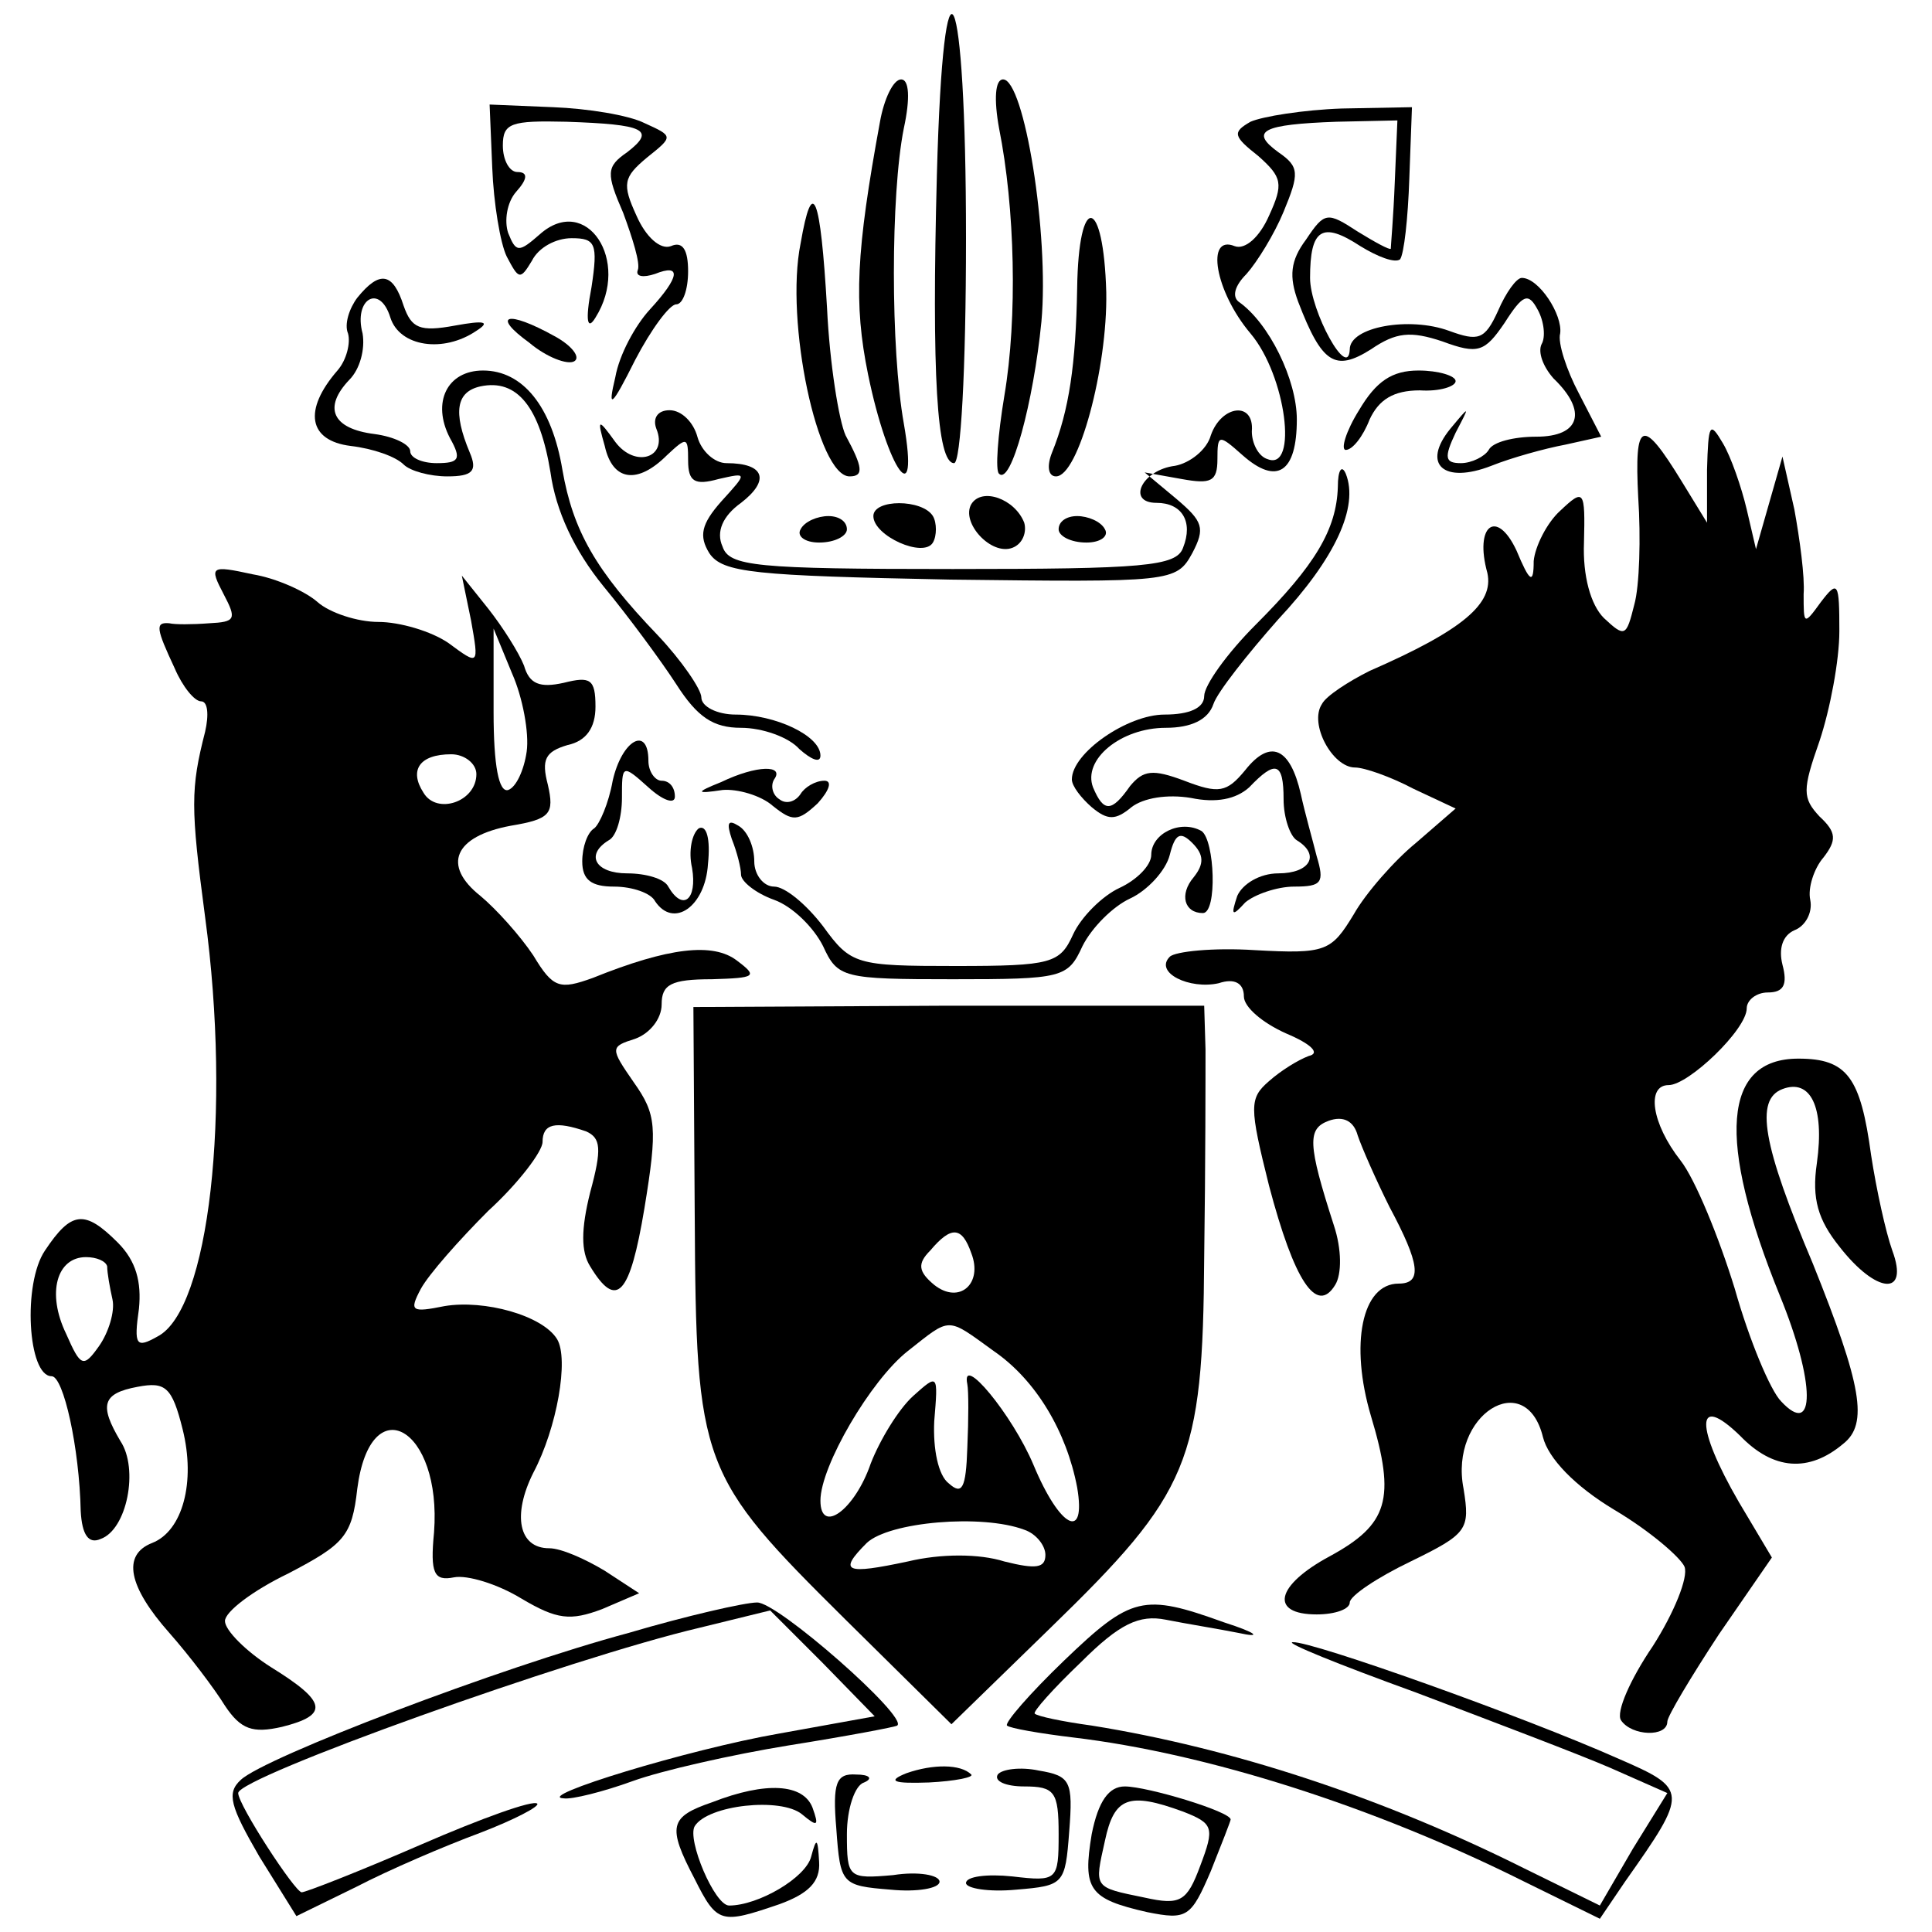 <?xml version="1.0" standalone="no"?>
<!DOCTYPE svg PUBLIC "-//W3C//DTD SVG 20010904//EN"
 "http://www.w3.org/TR/2001/REC-SVG-20010904/DTD/svg10.dtd">
<svg version="1.0" xmlns="http://www.w3.org/2000/svg"
 width="146pt" height="146pt" viewBox="0 0 146 146"
 preserveAspectRatio="xMidYMid meet">
<g transform="translate(0,146) scale(0.1,-0.1)"
fill="#000000" stroke="none">
<path d="M708 1328 c-4 -151 0 -218 13 -218 5 0 9 70 9 170 0 197 -17 234 -22
48z"/>
<path d="M665 1368 c-18 -98 -20 -137 -9 -191 15 -73 39 -106 27 -37 -10 56
-10 173 0 223 5 23 4 37 -2 37 -6 0 -13 -15 -16 -32z"/>
<path d="M755 1363 c12 -60 14 -143 4 -202 -5 -30 -7 -57 -4 -59 9 -9 26 54
32 115 6 66 -13 183 -29 183 -6 0 -7 -15 -3 -37z"/>
<path d="M372 1333 c1 -26 6 -57 11 -67 9 -17 10 -18 19 -3 5 10 18 17 30 17
18 0 20 -4 15 -37 -5 -26 -3 -33 3 -23 27 43 -7 94 -42 63 -16 -14 -18 -14
-24 1 -3 9 -1 23 6 31 9 10 9 15 1 15 -6 0 -11 9 -11 20 0 17 6 19 48 18 59
-2 68 -6 46 -23 -16 -11 -16 -16 -3 -46 7 -19 13 -38 11 -43 -2 -5 4 -6 13 -3
20 8 19 -2 -4 -27 -11 -12 -23 -34 -26 -51 -6 -25 -3 -23 15 13 12 23 26 42
31 42 5 0 9 11 9 25 0 16 -4 23 -13 19 -8 -3 -19 7 -26 23 -11 24 -10 29 8 44
20 16 20 16 -2 26 -12 6 -43 11 -69 12 l-48 2 2 -48z"/>
<path d="M945 1368 c-14 -8 -13 -11 6 -26 18 -16 19 -21 8 -45 -7 -16 -18 -26
-26 -23 -22 9 -15 -34 12 -66 27 -32 36 -104 13 -95 -7 2 -12 12 -12 21 2 23
-23 20 -31 -3 -3 -11 -16 -21 -27 -23 -25 -3 -37 -28 -14 -28 19 0 28 -14 20
-34 -5 -14 -30 -16 -174 -16 -149 0 -169 2 -174 17 -5 11 0 23 14 33 22 17 18
30 -11 30 -9 0 -19 9 -22 20 -3 11 -12 20 -21 20 -9 0 -13 -6 -10 -14 9 -22
-16 -30 -31 -10 -13 18 -14 18 -8 -3 6 -27 25 -29 47 -7 15 14 16 14 16 -4 0
-16 5 -19 23 -14 22 5 22 5 2 -17 -15 -17 -17 -26 -9 -39 10 -15 34 -17 182
-20 167 -2 171 -2 183 20 10 19 8 24 -12 41 l-24 20 28 -5 c22 -4 27 -2 27 15
0 19 1 19 19 3 26 -23 41 -13 41 27 0 30 -21 73 -44 89 -5 4 -3 12 6 21 8 9
21 30 28 47 12 29 12 34 -4 45 -22 16 -12 21 44 23 l46 1 -2 -47 c-1 -26 -3
-48 -3 -50 -1 -1 -12 5 -25 13 -23 15 -25 15 -39 -6 -12 -16 -13 -28 -6 -47
18 -47 28 -53 55 -36 19 13 30 14 54 6 27 -10 32 -8 47 14 14 22 18 23 25 10
5 -9 6 -21 3 -26 -3 -6 1 -17 9 -26 26 -25 20 -44 -13 -44 -17 0 -33 -4 -36
-10 -3 -5 -13 -10 -21 -10 -12 0 -13 4 -4 23 11 21 11 21 -4 3 -22 -27 -5 -42
31 -28 15 6 40 13 56 16 l27 6 -17 33 c-9 17 -16 38 -14 45 2 14 -16 42 -29
42 -4 0 -12 -11 -18 -25 -10 -22 -15 -23 -37 -15 -30 11 -75 3 -75 -14 -1 -24
-30 29 -30 54 0 37 9 43 38 24 13 -8 26 -13 30 -10 3 4 6 31 7 61 l2 54 -53
-1 c-29 -1 -60 -6 -69 -10z"/>
<path d="M605 1276 c-12 -59 13 -176 37 -176 11 0 10 7 -3 31 -5 11 -12 54
-14 96 -5 86 -11 101 -20 49z"/>
<path d="M814 1242 c-1 -57 -6 -92 -19 -124 -4 -10 -3 -18 3 -18 17 0 39 82
38 139 -2 73 -21 76 -22 3z"/>
<path d="M270 1235 c-6 -8 -10 -20 -7 -27 2 -7 -1 -20 -8 -28 -26 -30 -22 -53
10 -57 17 -2 34 -8 40 -14 5 -5 20 -9 33 -9 19 0 23 4 17 18 -13 31 -10 46 8
50 28 6 45 -16 53 -65 4 -29 18 -59 40 -86 19 -23 44 -57 55 -74 16 -25 28
-33 49 -33 16 0 36 -7 44 -16 9 -8 16 -11 16 -5 0 15 -34 31 -64 31 -14 0 -26
6 -26 13 0 6 -15 28 -33 47 -47 49 -64 79 -72 125 -8 48 -30 75 -60 75 -27 0
-39 -24 -25 -51 9 -16 7 -19 -10 -19 -11 0 -20 4 -20 9 0 5 -12 11 -27 13 -32
4 -39 20 -19 41 8 8 12 23 10 35 -7 26 13 38 21 12 7 -22 40 -27 65 -10 11 7
6 8 -16 4 -27 -5 -33 -2 -39 15 -8 25 -18 27 -35 6z"/>
<path d="M400 1201 c13 -11 29 -17 34 -14 5 3 -2 12 -15 19 -36 20 -48 16 -19
-5z"/>
<path d="M1027 1150 c-10 -16 -14 -30 -10 -30 5 0 13 10 18 23 7 15 18 22 38
22 15 -1 27 3 27 7 0 4 -13 8 -28 8 -20 0 -32 -8 -45 -30z"/>
<path d="M1238 1084 c2 -30 1 -67 -3 -81 -6 -24 -7 -25 -23 -10 -10 10 -16 32
-15 57 1 40 0 41 -18 24 -10 -9 -19 -27 -20 -38 0 -18 -3 -16 -13 8 -15 32
-32 19 -22 -17 5 -23 -18 -43 -89 -74 -16 -8 -33 -19 -36 -25 -10 -15 8 -48
25 -48 7 0 27 -7 44 -16 l32 -15 -30 -26 c-16 -13 -38 -38 -47 -54 -17 -28
-21 -30 -75 -27 -31 2 -60 -1 -64 -5 -12 -12 15 -25 37 -20 12 4 19 0 19 -10
0 -8 14 -20 32 -28 19 -8 26 -15 17 -17 -8 -3 -21 -11 -30 -19 -15 -13 -15
-19 0 -79 19 -72 36 -98 50 -75 5 8 5 27 -1 45 -20 62 -20 73 -4 79 11 4 19 0
22 -11 3 -9 14 -34 24 -54 23 -43 25 -58 7 -58 -28 0 -37 -46 -21 -100 19 -63
13 -82 -31 -106 -41 -22 -46 -44 -10 -44 14 0 25 4 25 9 0 5 21 19 46 31 43
21 45 24 40 55 -11 56 47 92 60 39 4 -16 24 -37 54 -55 27 -16 50 -36 53 -43
3 -8 -8 -35 -24 -60 -17 -25 -28 -50 -24 -56 8 -12 35 -13 35 -1 0 4 18 34 39
66 l40 58 -25 42 c-33 57 -33 83 1 50 25 -26 52 -28 78 -6 19 15 14 44 -23
136 -38 90 -44 124 -23 132 21 8 32 -13 26 -56 -4 -27 1 -43 17 -63 28 -36 53
-38 40 -3 -5 14 -12 46 -16 72 -8 59 -18 73 -55 73 -57 0 -62 -61 -14 -179 27
-66 27 -108 1 -80 -8 8 -24 46 -35 85 -12 39 -30 83 -41 97 -22 28 -26 57 -9
57 15 0 59 42 59 58 0 6 7 12 16 12 12 0 15 6 11 21 -3 12 0 22 9 26 8 3 14
13 12 23 -2 9 3 24 10 32 10 13 10 19 -3 31 -13 14 -13 20 0 57 8 24 15 61 15
83 0 37 -1 39 -14 22 -13 -18 -13 -17 -13 6 1 13 -3 42 -7 64 l-9 40 -10 -35
-10 -35 -7 30 c-4 17 -12 40 -18 50 -10 17 -11 15 -12 -20 l0 -40 -19 31 c-30
49 -36 47 -33 -12z"/>
<path d="M1011 1092 c-1 -32 -17 -59 -62 -104 -22 -22 -39 -46 -39 -54 0 -9
-11 -14 -30 -14 -28 0 -70 -29 -70 -49 0 -5 7 -14 15 -21 12 -10 18 -10 30 0
9 7 27 10 45 7 19 -4 34 -1 44 8 20 21 26 19 26 -9 0 -14 5 -28 10 -31 18 -11
10 -25 -14 -25 -14 0 -27 -8 -31 -17 -5 -15 -4 -16 6 -5 7 6 24 12 37 12 21 0
23 3 17 23 -3 12 -9 33 -12 47 -8 35 -23 42 -42 18 -14 -17 -20 -18 -46 -8
-24 9 -31 8 -41 -4 -14 -20 -20 -20 -28 -1 -8 21 21 45 55 45 19 0 32 6 36 18
3 9 26 38 49 64 43 46 61 85 51 110 -3 7 -6 3 -6 -10z"/>
<path d="M734 1079 c-8 -14 15 -39 31 -33 8 3 11 12 9 19 -7 18 -32 27 -40 14z"/>
<path d="M660 1070 c0 -15 38 -32 45 -20 3 5 3 15 0 20 -8 13 -45 13 -45 0z"/>
<path d="M605 1060 c-3 -5 3 -10 14 -10 12 0 21 5 21 10 0 6 -6 10 -14 10 -8
0 -18 -4 -21 -10z"/>
<path d="M800 1060 c0 -5 9 -10 21 -10 11 0 17 5 14 10 -3 6 -13 10 -21 10 -8
0 -14 -4 -14 -10z"/>
<path d="M169 1011 c10 -19 9 -21 -11 -22 -13 -1 -26 -1 -30 0 -11 1 -10 -4 4
-34 6 -14 15 -25 20 -25 5 0 6 -10 3 -23 -11 -43 -11 -57 0 -140 20 -148 3
-297 -36 -317 -16 -9 -18 -7 -14 21 2 20 -2 36 -16 50 -25 25 -35 24 -55 -6
-17 -25 -13 -95 5 -95 9 0 21 -54 22 -102 1 -18 6 -25 15 -21 20 7 29 53 15
74 -16 27 -14 36 13 41 21 4 26 0 34 -32 10 -40 0 -77 -23 -86 -23 -9 -18 -33
13 -68 15 -17 34 -42 42 -55 12 -18 21 -21 43 -16 36 9 34 19 -8 45 -19 12
-35 28 -35 35 0 7 21 23 48 36 42 22 48 28 52 64 10 77 64 46 58 -33 -3 -31 0
-37 15 -34 10 2 33 -5 51 -16 27 -16 37 -17 61 -8 l28 12 -26 17 c-15 9 -33
17 -42 17 -23 0 -28 25 -12 57 18 34 27 86 18 101 -11 18 -55 30 -85 25 -25
-5 -27 -4 -18 13 6 11 29 37 51 59 23 21 41 45 41 52 0 14 10 16 33 8 11 -5
12 -13 3 -46 -7 -28 -7 -45 0 -56 20 -33 30 -22 41 44 10 61 9 71 -8 95 -18
26 -18 27 1 33 11 4 20 15 20 26 0 15 7 19 38 19 33 1 35 2 19 14 -18 14 -52
10 -109 -13 -25 -9 -30 -8 -45 17 -10 15 -28 35 -40 45 -29 23 -20 45 23 53
30 5 33 9 28 31 -5 19 -2 25 15 30 14 3 21 13 21 29 0 21 -4 23 -24 18 -18 -4
-26 -1 -30 13 -4 10 -16 29 -27 43 l-20 25 7 -34 c6 -34 6 -34 -17 -17 -13 9
-37 16 -53 16 -16 0 -37 7 -46 15 -9 8 -31 18 -49 21 -32 7 -33 6 -22 -15z
m229 -119 c-2 -14 -8 -27 -14 -29 -7 -2 -11 18 -11 59 l0 63 14 -34 c8 -18 13
-45 11 -59z m-38 -17 c0 -21 -30 -31 -40 -14 -11 17 -3 29 21 29 10 0 19 -7
19 -15z m-279 -372 c0 -5 2 -16 4 -25 2 -9 -3 -25 -10 -35 -12 -17 -14 -16
-25 9 -15 31 -7 58 15 58 8 0 15 -3 16 -7z"/>
<path d="M463 870 c-3 -17 -10 -33 -14 -36 -5 -3 -9 -14 -9 -25 0 -14 7 -19
24 -19 14 0 28 -5 31 -11 14 -21 38 -4 40 28 2 19 -1 30 -7 27 -5 -4 -8 -17
-5 -30 4 -24 -7 -33 -18 -14 -3 6 -17 10 -31 10 -24 0 -32 14 -14 25 6 3 10
18 10 32 0 25 0 26 20 8 11 -10 20 -13 20 -7 0 7 -4 12 -10 12 -5 0 -10 7 -10
15 0 27 -20 16 -27 -15z"/>
<path d="M545 869 c-20 -8 -19 -9 1 -6 11 1 29 -4 38 -12 15 -12 19 -12 34 2
9 10 11 17 5 17 -7 0 -15 -5 -18 -10 -4 -6 -11 -8 -16 -4 -5 3 -7 10 -4 15 8
11 -13 11 -40 -2z"/>
<path d="M553 826 c4 -10 7 -22 7 -27 0 -5 11 -14 25 -19 14 -5 30 -21 37 -35
11 -24 15 -25 98 -25 83 0 87 1 98 25 7 14 23 30 36 36 13 6 27 21 30 33 4 16
8 18 17 9 9 -9 9 -16 1 -26 -11 -13 -7 -27 7 -27 11 0 9 55 -1 62 -16 9 -38
-2 -38 -18 0 -8 -11 -19 -24 -25 -13 -6 -29 -22 -35 -35 -10 -22 -16 -24 -89
-24 -75 0 -79 1 -100 30 -13 17 -29 30 -37 30 -8 0 -15 9 -15 19 0 11 -5 23
-12 27 -8 5 -9 2 -5 -10z"/>
<path d="M525 542 c1 -190 4 -197 114 -306 l80 -79 75 73 c105 102 115 125
116 280 1 69 1 140 1 157 l-1 33 -193 0 -193 -1 1 -157z m209 -29 c9 -23 -9
-39 -28 -24 -12 10 -13 16 -3 26 16 19 24 18 31 -2z m17 -74 c32 -22 55 -61
63 -103 7 -41 -13 -31 -33 17 -16 38 -55 85 -50 61 1 -5 1 -26 0 -48 -1 -31
-4 -36 -14 -27 -8 6 -12 26 -11 47 3 36 3 36 -16 19 -11 -10 -25 -33 -32 -51
-12 -35 -38 -54 -38 -28 0 26 38 91 66 113 33 26 29 26 65 0z m23 -135 c9 -3
16 -12 16 -19 0 -10 -7 -11 -31 -5 -19 6 -48 6 -73 0 -47 -10 -53 -8 -31 14
17 16 87 22 119 10z"/>
<path d="M475 226 c-97 -26 -275 -94 -293 -111 -11 -10 -8 -20 14 -58 l28 -45
45 22 c25 13 67 31 94 41 26 10 45 20 43 22 -3 3 -42 -11 -88 -31 -46 -20 -87
-36 -90 -36 -5 0 -48 66 -48 75 0 12 251 102 349 125 l53 13 40 -40 39 -40
-72 -13 c-69 -12 -186 -48 -163 -49 6 -1 30 5 52 13 22 8 75 20 118 27 44 7
81 14 82 15 9 6 -91 94 -106 93 -9 0 -53 -10 -97 -23z"/>
<path d="M804 205 c-26 -25 -45 -47 -43 -49 2 -2 25 -6 50 -9 101 -12 227 -52
341 -109 l57 -28 19 28 c48 68 48 70 -5 93 -72 32 -232 89 -246 88 -7 0 35
-17 93 -38 58 -22 124 -47 147 -57 l43 -19 -26 -42 -25 -43 -57 28 c-108 54
-221 91 -327 108 -22 3 -41 7 -43 9 -2 1 14 19 35 39 29 29 44 36 64 32 15 -3
40 -7 55 -10 18 -4 14 0 -11 8 -61 22 -70 20 -121 -29z"/>
<path d="M685 120 c-15 -6 -10 -8 17 -7 20 1 34 4 32 6 -8 8 -29 8 -49 1z"/>
<path d="M754 119 c-3 -5 6 -9 20 -9 23 0 26 -4 26 -36 0 -35 -1 -36 -35 -32
-19 2 -35 0 -35 -5 0 -4 17 -7 38 -5 36 3 37 4 40 44 3 38 1 42 -23 46 -14 3
-28 1 -31 -3z"/>
<path d="M632 78 c3 -42 4 -43 41 -46 20 -2 37 1 37 6 0 5 -16 8 -35 5 -34 -3
-35 -2 -35 31 0 19 6 37 13 39 7 3 4 6 -6 6 -15 1 -18 -6 -15 -41z"/>
<path d="M538 98 c-32 -11 -34 -18 -13 -58 17 -34 20 -34 64 -19 22 8 31 17
30 32 -1 18 -2 19 -6 4 -4 -16 -40 -37 -62 -37 -11 0 -32 50 -26 60 10 16 65
22 81 9 12 -10 13 -9 8 5 -7 18 -35 20 -76 4z"/>
<path d="M825 74 c-7 -42 -2 -49 42 -59 30 -6 33 -4 48 31 8 20 15 38 15 39 0
6 -63 25 -80 25 -12 0 -20 -11 -25 -36z m69 17 c23 -9 24 -12 13 -41 -10 -27
-15 -30 -42 -24 -39 8 -38 7 -30 43 7 33 18 37 59 22z"/>
</g>
</svg>